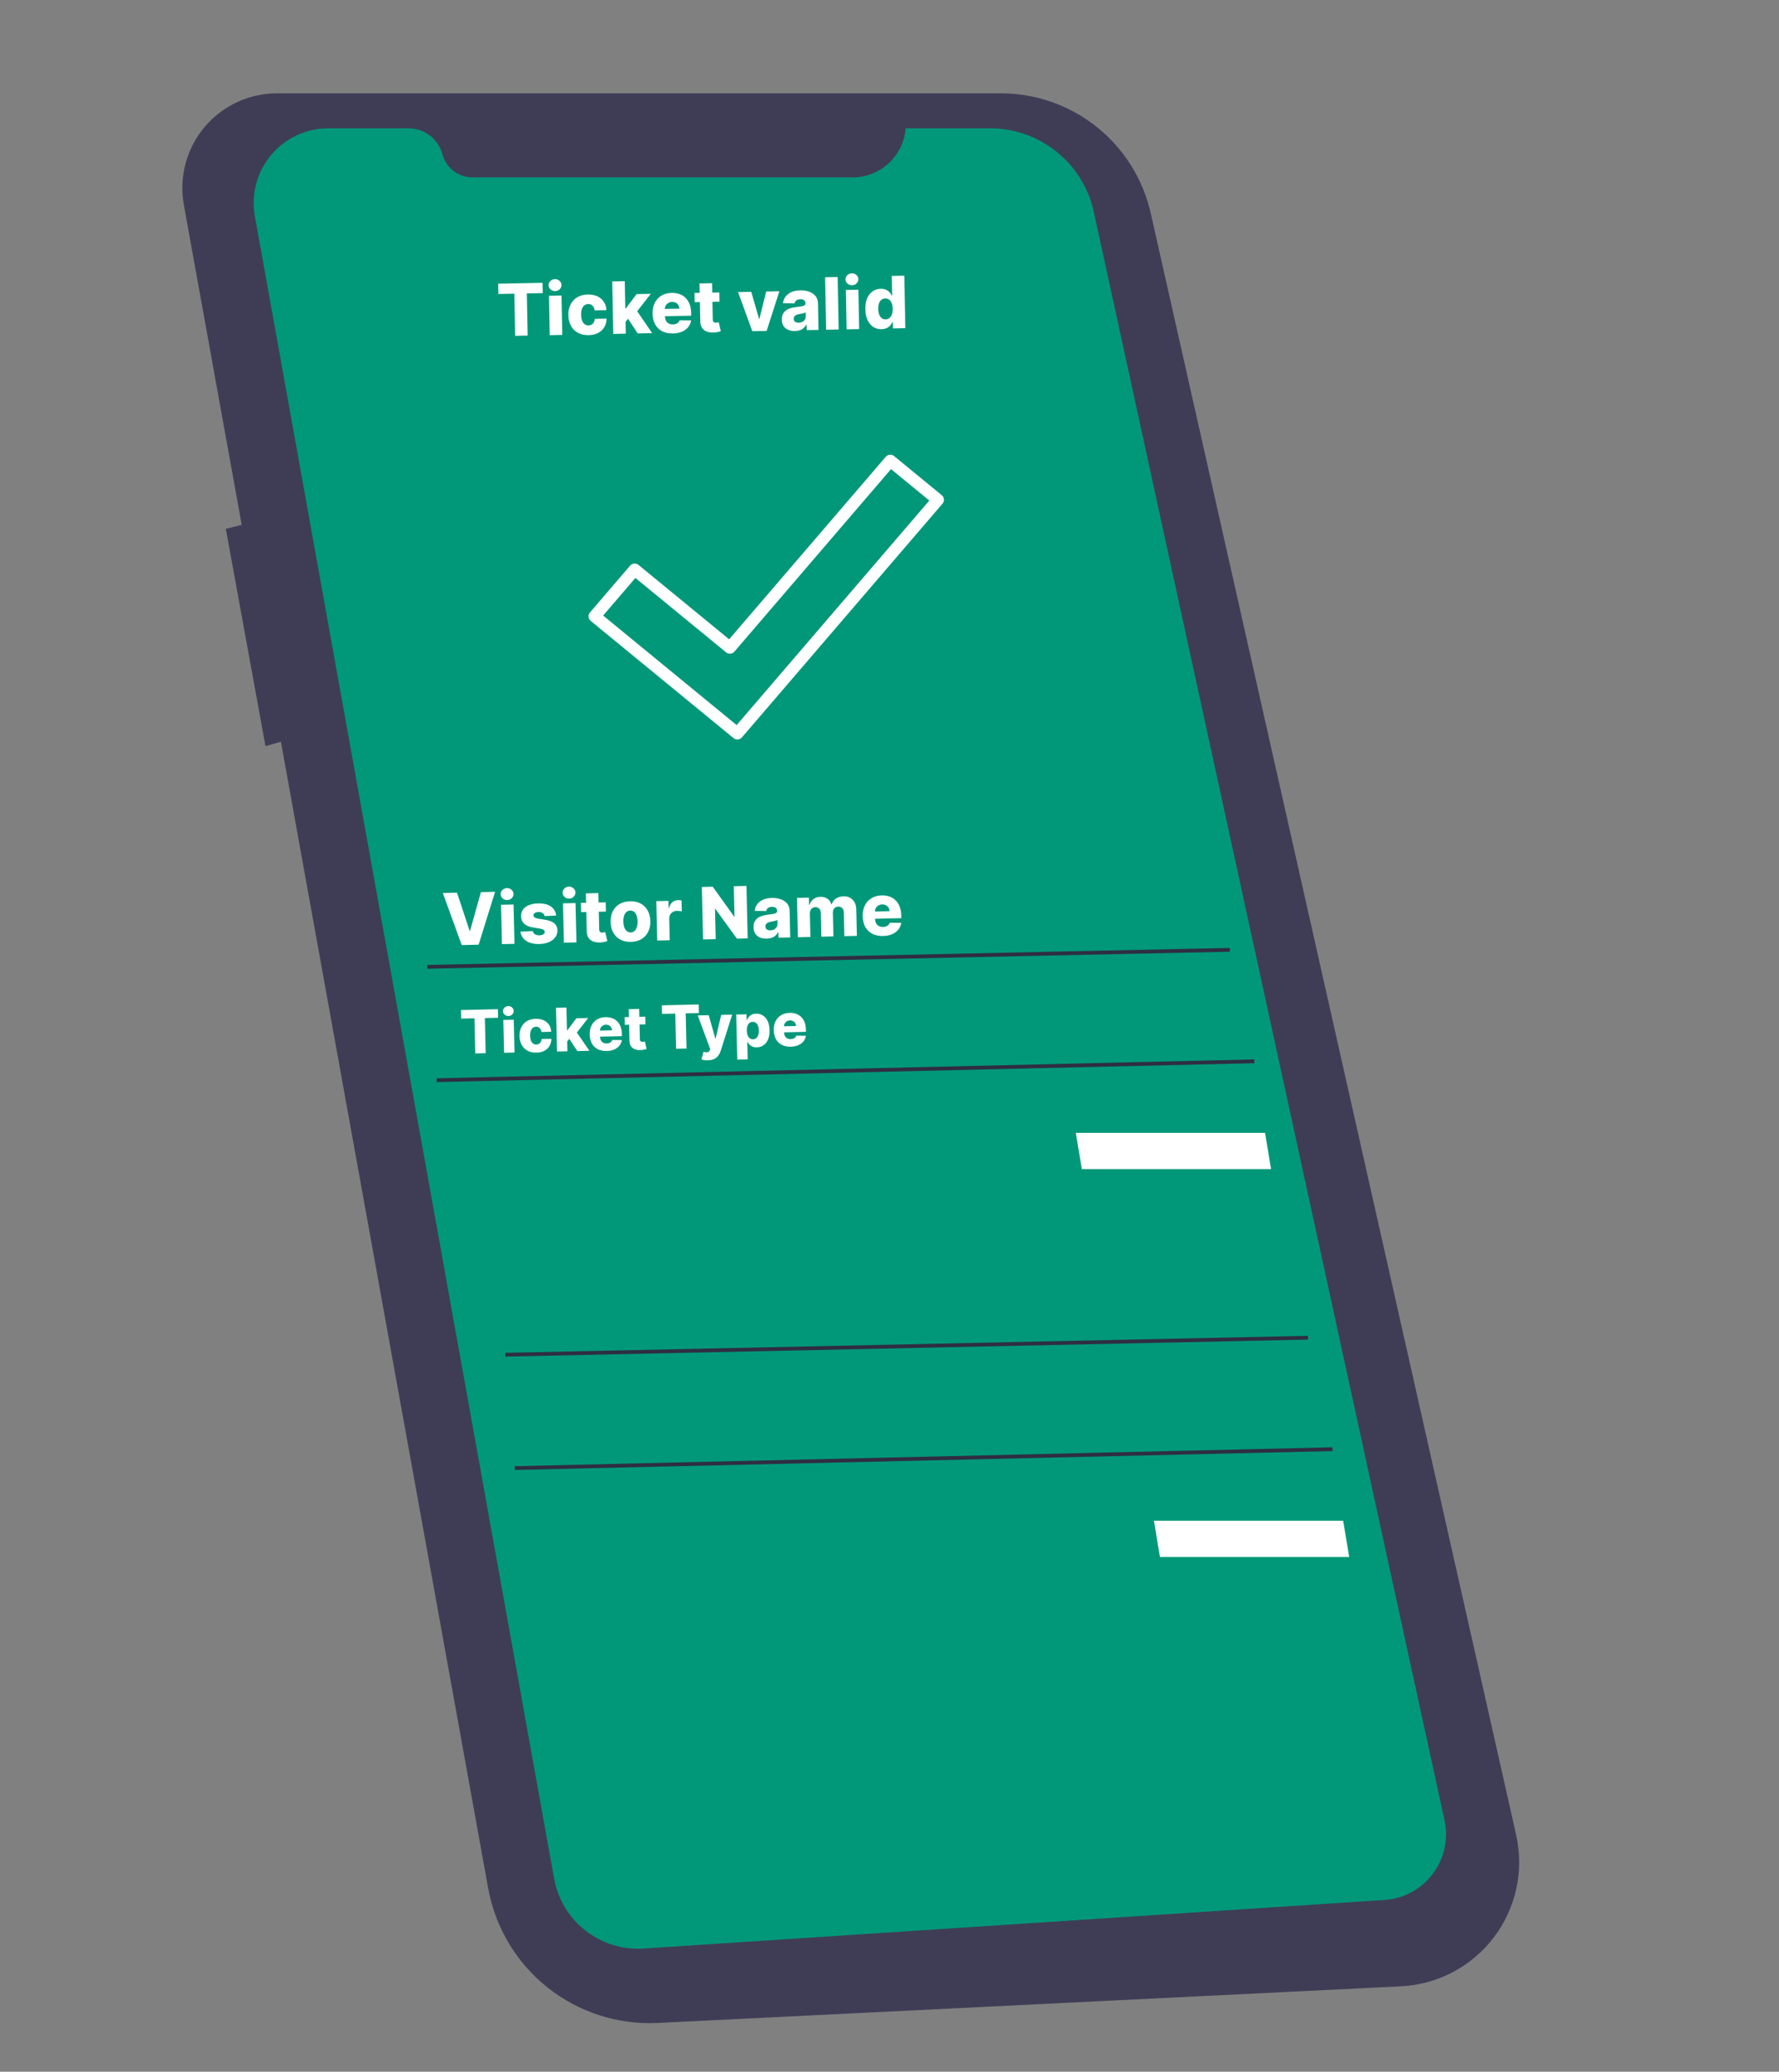 <svg width="592" height="689" viewBox="0 0 592 689" fill="none" xmlns="http://www.w3.org/2000/svg">
<rect x="0" y="0" width="592" height="689" fill="#808080" stroke="none"/>
<path d="M92.429 31.039H333.045C344.656 31.039 355.921 34.989 364.99 42.24C374.058 49.492 380.389 59.612 382.943 70.939L504.521 610.206C505.847 616.088 505.87 622.189 504.589 628.081C503.308 633.973 500.754 639.514 497.105 644.314C493.457 649.115 488.802 653.059 483.468 655.87C478.134 658.682 472.249 660.292 466.227 660.589L218.873 672.776C205.628 673.429 192.598 669.24 182.214 660.991C171.83 652.743 164.803 640.998 162.442 627.948L93.476 246.68L88.345 248.146L75.149 175.882L80.43 174.562L61.179 68.136C60.355 63.578 60.546 58.893 61.739 54.417C62.933 49.941 65.099 45.784 68.083 42.241C71.068 38.698 74.797 35.857 79.005 33.921C83.213 31.984 87.797 31 92.429 31.039Z" fill="#3F3D56"/>
<path d="M301.368 42.664H329.455C337.521 42.664 345.345 45.422 351.627 50.482C357.909 55.541 362.272 62.597 363.991 70.477L480.69 605.345C481.362 608.424 481.361 611.612 480.688 614.692C480.015 617.771 478.685 620.669 476.789 623.187C474.894 625.705 472.477 627.784 469.704 629.283C466.931 630.782 463.868 631.664 460.722 631.87L214.168 648.029C207.213 648.485 200.333 646.364 194.841 642.07C189.35 637.777 185.631 631.612 184.396 624.752L84.816 71.914C84.171 68.336 84.32 64.66 85.251 61.145C86.183 57.631 87.874 54.364 90.206 51.574C92.538 48.785 95.454 46.541 98.747 45.001C102.041 43.462 105.633 42.664 109.268 42.664H135.913C138.492 42.664 140.999 43.514 143.046 45.083C145.093 46.651 146.566 48.851 147.236 51.341C147.828 53.54 149.128 55.482 150.935 56.867C152.742 58.251 154.955 59.002 157.232 59.002H283.725C288.183 59.002 292.477 57.319 295.748 54.29C299.019 51.261 301.026 47.109 301.368 42.664Z" fill="#009879"/>
<path d="M358 376.754H420.971L422.971 388.809H360L358 376.754Z" fill="white"/>
<path d="M409.235 315.256L142.17 320.912L142.197 322.168L409.262 316.513L409.235 315.256Z" fill="#2F2E41"/>
<path d="M417.403 352.331L145.311 358.615L145.34 359.872L417.432 353.588L417.403 352.331Z" fill="#2F2E41"/>
<path d="M384 505.754H446.971L448.971 517.809H386L384 505.754Z" fill="white"/>
<path d="M435.235 444.256L168.17 449.912L168.197 451.168L435.262 445.513L435.235 444.256Z" fill="#2F2E41"/>
<path d="M443.403 481.331L171.311 487.615L171.34 488.872L443.432 482.588L443.403 481.331Z" fill="#2F2E41"/>
<path d="M165.855 97.766L165.788 94.34L180.538 94.051L180.605 97.476L175.314 97.58L175.589 111.606L171.43 111.687L171.156 97.662L165.855 97.766ZM182.94 111.462L182.684 98.373L186.851 98.292L187.107 111.38L182.94 111.462ZM184.742 96.807C184.156 96.819 183.65 96.635 183.222 96.257C182.794 95.874 182.575 95.406 182.564 94.855C182.553 94.31 182.754 93.84 183.167 93.445C183.58 93.045 184.078 92.839 184.664 92.828C185.254 92.816 185.761 93.002 186.183 93.386C186.611 93.764 186.831 94.226 186.841 94.771C186.852 95.322 186.651 95.798 186.238 96.198C185.831 96.593 185.332 96.796 184.742 96.807ZM195.874 111.456C194.493 111.483 193.303 111.222 192.304 110.673C191.31 110.124 190.539 109.349 189.991 108.349C189.443 107.342 189.155 106.171 189.129 104.836C189.103 103.496 189.344 102.315 189.852 101.293C190.367 100.266 191.109 99.459 192.081 98.871C193.058 98.284 194.232 97.977 195.601 97.95C196.811 97.926 197.869 98.124 198.775 98.544C199.687 98.964 200.403 99.569 200.924 100.36C201.451 101.145 201.739 102.075 201.789 103.148L197.895 103.224C197.802 102.555 197.565 102.034 197.182 101.661C196.805 101.288 196.319 101.107 195.722 101.118C195.239 101.128 194.819 101.273 194.461 101.552C194.102 101.826 193.826 102.23 193.632 102.762C193.443 103.288 193.357 103.938 193.372 104.711C193.387 105.483 193.499 106.135 193.708 106.665C193.923 107.189 194.215 107.584 194.584 107.849C194.953 108.109 195.379 108.234 195.862 108.225C196.248 108.217 196.587 108.128 196.879 107.958C197.177 107.787 197.42 107.541 197.606 107.219C197.793 106.891 197.908 106.497 197.95 106.036L201.844 105.96C201.825 107.04 201.574 107.988 201.09 108.804C200.611 109.621 199.928 110.262 199.039 110.729C198.156 111.189 197.101 111.431 195.874 111.456ZM207.767 107.54L207.687 102.572L208.267 102.56L211.856 97.802L216.576 97.709L211.238 104.531L210.138 104.553L207.767 107.54ZM204.077 111.048L203.735 93.596L207.902 93.515L208.244 110.966L204.077 111.048ZM212.206 110.888L208.674 105.519L211.36 102.508L217.02 110.794L212.206 110.888ZM223.908 110.906C222.539 110.933 221.352 110.686 220.348 110.166C219.348 109.64 218.572 108.88 218.018 107.885C217.47 106.884 217.182 105.687 217.155 104.296C217.129 102.944 217.373 101.757 217.887 100.735C218.401 99.708 219.138 98.903 220.098 98.322C221.059 97.735 222.198 97.428 223.516 97.403C224.447 97.384 225.302 97.513 226.081 97.787C226.859 98.062 227.535 98.478 228.108 99.035C228.682 99.592 229.133 100.285 229.462 101.114C229.79 101.937 229.965 102.885 229.986 103.959L230.007 104.999L218.631 105.221L218.584 102.801L226.082 102.655C226.068 102.212 225.955 101.819 225.744 101.476C225.532 101.134 225.246 100.869 224.884 100.683C224.528 100.491 224.12 100.4 223.66 100.409C223.194 100.418 222.779 100.531 222.413 100.749C222.048 100.961 221.761 101.247 221.552 101.61C221.343 101.966 221.238 102.369 221.235 102.818L221.283 105.28C221.294 105.814 221.408 106.281 221.626 106.68C221.844 107.074 222.148 107.377 222.539 107.591C222.93 107.805 223.392 107.907 223.926 107.897C224.295 107.889 224.629 107.832 224.928 107.724C225.227 107.615 225.483 107.46 225.695 107.257C225.907 107.054 226.064 106.806 226.166 106.514L229.994 106.55C229.852 107.411 229.517 108.165 228.99 108.812C228.469 109.453 227.777 109.958 226.914 110.327C226.052 110.691 225.05 110.884 223.908 110.906ZM239.375 97.262L239.435 100.33L231.178 100.492L231.118 97.424L239.375 97.262ZM232.786 94.254L236.953 94.173L237.19 106.281C237.195 106.537 237.239 106.743 237.322 106.901C237.41 107.053 237.534 107.161 237.695 107.226C237.855 107.286 238.046 107.313 238.267 107.309C238.426 107.306 238.594 107.288 238.769 107.256C238.95 107.219 239.086 107.188 239.177 107.163L239.866 110.159C239.668 110.219 239.389 110.296 239.027 110.388C238.67 110.48 238.243 110.543 237.743 110.575C236.767 110.64 235.927 110.543 235.223 110.284C234.524 110.019 233.985 109.598 233.604 109.02C233.229 108.442 233.038 107.71 233.032 106.823L232.786 94.254ZM259.352 96.871L255.118 110.047L250.346 110.141L245.608 97.14L249.996 97.054L252.584 106.022L252.721 106.02L254.964 96.957L259.352 96.871ZM264.549 110.084C263.714 110.1 262.97 109.976 262.317 109.71C261.669 109.439 261.153 109.023 260.767 108.462C260.386 107.895 260.187 107.18 260.17 106.317C260.156 105.59 260.272 104.974 260.518 104.469C260.764 103.964 261.108 103.551 261.551 103.23C261.993 102.908 262.505 102.662 263.087 102.492C263.669 102.316 264.292 102.193 264.956 102.123C265.698 102.04 266.296 101.957 266.749 101.875C267.202 101.786 267.53 101.669 267.731 101.523C267.939 101.371 268.04 101.162 268.034 100.895L268.034 100.852C268.025 100.415 267.868 100.08 267.562 99.847C267.256 99.614 266.848 99.503 266.337 99.513C265.786 99.524 265.345 99.652 265.014 99.897C264.684 100.142 264.477 100.476 264.395 100.898L260.549 100.837C260.647 100.039 260.926 99.323 261.385 98.689C261.85 98.049 262.493 97.542 263.316 97.168C264.144 96.788 265.143 96.587 266.313 96.564C267.148 96.547 267.92 96.632 268.628 96.817C269.336 96.996 269.955 97.268 270.485 97.633C271.015 97.992 271.427 98.439 271.722 98.973C272.022 99.507 272.179 100.12 272.193 100.813L272.367 109.709L268.447 109.786L268.412 107.962L268.309 107.964C268.085 108.412 267.794 108.793 267.437 109.107C267.085 109.421 266.666 109.659 266.181 109.822C265.701 109.985 265.157 110.072 264.549 110.084ZM265.782 107.332C266.231 107.323 266.633 107.224 266.987 107.036C267.347 106.847 267.632 106.591 267.841 106.269C268.051 105.941 268.151 105.564 268.143 105.138L268.119 103.894C268.001 103.958 267.857 104.018 267.688 104.072C267.524 104.127 267.343 104.179 267.145 104.228C266.947 104.277 266.743 104.321 266.534 104.359C266.324 104.398 266.123 104.433 265.931 104.465C265.54 104.535 265.207 104.638 264.931 104.774C264.661 104.91 264.454 105.085 264.31 105.298C264.172 105.505 264.106 105.751 264.112 106.035C264.12 106.467 264.28 106.793 264.591 107.014C264.908 107.236 265.305 107.341 265.782 107.332ZM278.74 92.126L279.082 109.578L274.915 109.659L274.573 92.208L278.74 92.126ZM281.734 109.526L281.477 96.437L285.644 96.356L285.901 109.444L281.734 109.526ZM283.535 94.871C282.95 94.882 282.443 94.699 282.016 94.321C281.587 93.937 281.368 93.47 281.357 92.919C281.347 92.374 281.548 91.904 281.96 91.509C282.373 91.109 282.872 90.903 283.457 90.892C284.048 90.88 284.555 91.066 284.977 91.45C285.405 91.828 285.624 92.29 285.635 92.835C285.646 93.386 285.445 93.862 285.032 94.262C284.625 94.656 284.126 94.859 283.535 94.871ZM293.337 109.486C292.371 109.505 291.489 109.272 290.689 108.787C289.89 108.303 289.244 107.566 288.753 106.575C288.262 105.584 288.002 104.348 287.973 102.865C287.943 101.326 288.162 100.054 288.631 99.05C289.101 98.047 289.725 97.299 290.505 96.806C291.291 96.313 292.142 96.058 293.056 96.04C293.744 96.026 294.334 96.134 294.827 96.363C295.32 96.586 295.73 96.88 296.055 97.243C296.38 97.606 296.629 97.984 296.802 98.379L296.887 98.377L296.757 91.773L300.924 91.692L301.266 109.143L297.142 109.224L297.101 107.102L296.973 107.104C296.805 107.511 296.562 107.894 296.245 108.252C295.928 108.611 295.528 108.903 295.043 109.128C294.565 109.354 293.996 109.473 293.337 109.486ZM294.722 106.211C295.227 106.201 295.656 106.05 296.009 105.759C296.361 105.463 296.628 105.051 296.811 104.525C296.994 103.998 297.079 103.383 297.065 102.678C297.051 101.963 296.942 101.348 296.739 100.835C296.541 100.322 296.258 99.93 295.889 99.658C295.526 99.387 295.091 99.256 294.586 99.266C294.069 99.276 293.634 99.427 293.282 99.718C292.929 100.009 292.665 100.415 292.487 100.935C292.316 101.456 292.237 102.068 292.251 102.773C292.264 103.477 292.37 104.089 292.568 104.608C292.766 105.127 293.043 105.528 293.401 105.81C293.765 106.087 294.205 106.221 294.722 106.211Z" fill="white"/>
<path d="M152.079 296.884L156.28 309.573L156.424 309.57L160.029 296.698L164.749 296.588L159.268 314.175L153.653 314.306L147.359 296.994L152.079 296.884ZM167.035 313.994L166.73 300.907L170.896 300.81L171.201 313.897L167.035 313.994ZM168.782 299.333C168.196 299.347 167.689 299.165 167.26 298.789C166.83 298.407 166.609 297.94 166.596 297.389C166.584 296.844 166.783 296.373 167.194 295.977C167.606 295.575 168.104 295.368 168.689 295.354C169.28 295.34 169.787 295.525 170.211 295.907C170.64 296.283 170.861 296.744 170.874 297.29C170.887 297.841 170.687 298.317 170.276 298.719C169.871 299.115 169.372 299.319 168.782 299.333ZM185.067 304.478L181.244 304.669C181.198 304.397 181.084 304.159 180.903 303.953C180.722 303.741 180.488 303.579 180.201 303.466C179.92 303.347 179.595 303.292 179.226 303.301C178.743 303.312 178.333 303.419 177.997 303.62C177.666 303.821 177.508 304.086 177.521 304.415C177.521 304.671 177.629 304.89 177.843 305.072C178.063 305.255 178.45 305.396 179.004 305.497L181.537 305.916C182.849 306.135 183.83 306.527 184.48 307.092C185.136 307.656 185.477 308.415 185.505 309.369C185.52 310.267 185.272 311.054 184.759 311.731C184.252 312.408 183.548 312.942 182.648 313.332C181.747 313.717 180.712 313.923 179.542 313.95C177.673 313.994 176.19 313.645 175.093 312.903C174.002 312.155 173.364 311.136 173.18 309.844L177.293 309.646C177.395 310.121 177.64 310.479 178.026 310.72C178.412 310.961 178.901 311.075 179.492 311.061C180.026 311.049 180.458 310.939 180.788 310.733C181.119 310.526 181.283 310.258 181.281 309.928C181.269 309.633 181.132 309.4 180.873 309.23C180.613 309.054 180.209 308.922 179.661 308.832L177.368 308.451C176.05 308.243 175.063 307.825 174.406 307.199C173.749 306.566 173.412 305.75 173.394 304.75C173.368 303.875 173.584 303.123 174.041 302.493C174.497 301.857 175.157 301.364 176.018 301.014C176.879 300.665 177.901 300.476 179.082 300.449C180.855 300.407 182.261 300.747 183.3 301.467C184.34 302.182 184.929 303.185 185.067 304.478ZM187.654 313.514L187.349 300.426L191.515 300.329L191.821 313.417L187.654 313.514ZM189.401 298.853C188.816 298.866 188.309 298.685 187.879 298.308C187.45 297.926 187.229 297.46 187.216 296.909C187.203 296.363 187.402 295.893 187.814 295.497C188.225 295.095 188.723 294.887 189.308 294.873C189.899 294.86 190.406 295.044 190.83 295.426C191.259 295.803 191.48 296.264 191.493 296.809C191.506 297.36 191.307 297.836 190.896 298.238C190.49 298.634 189.992 298.839 189.401 298.853ZM201.555 300.095L201.626 303.163L193.37 303.355L193.298 300.288L201.555 300.095ZM194.955 297.112L199.121 297.015L199.404 309.122C199.41 309.378 199.454 309.584 199.537 309.741C199.626 309.893 199.751 310.001 199.912 310.065C200.072 310.124 200.263 310.151 200.485 310.146C200.644 310.142 200.811 310.124 200.986 310.091C201.167 310.053 201.303 310.021 201.393 309.997L202.094 312.99C201.896 313.051 201.617 313.129 201.255 313.222C200.9 313.316 200.472 313.38 199.973 313.414C198.997 313.482 198.156 313.388 197.451 313.132C196.752 312.87 196.21 312.45 195.828 311.874C195.45 311.297 195.257 310.566 195.248 309.679L194.955 297.112ZM209.96 313.241C208.585 313.273 207.397 313.019 206.396 312.48C205.4 311.935 204.623 311.163 204.066 310.164C203.514 309.16 203.222 307.987 203.191 306.647C203.159 305.301 203.396 304.116 203.901 303.092C204.411 302.063 205.151 301.256 206.12 300.671C207.096 300.08 208.27 299.768 209.645 299.736C211.02 299.704 212.205 299.961 213.201 300.506C214.202 301.045 214.979 301.817 215.531 302.821C216.089 303.82 216.383 304.992 216.414 306.339C216.446 307.679 216.206 308.864 215.696 309.893C215.191 310.917 214.451 311.724 213.476 312.315C212.507 312.9 211.335 313.209 209.96 313.241ZM209.912 310.096C210.412 310.085 210.832 309.921 211.171 309.607C211.51 309.292 211.765 308.86 211.934 308.31C212.108 307.76 212.187 307.128 212.171 306.412C212.154 305.685 212.045 305.051 211.845 304.51C211.651 303.969 211.376 303.549 211.023 303.25C210.669 302.952 210.242 302.808 209.743 302.82C209.226 302.832 208.792 302.995 208.441 303.311C208.096 303.626 207.836 304.058 207.661 304.607C207.492 305.157 207.416 305.795 207.433 306.522C207.45 307.238 207.556 307.867 207.75 308.408C207.95 308.949 208.23 309.368 208.589 309.667C208.954 309.965 209.395 310.108 209.912 310.096ZM218.7 312.79L218.395 299.703L222.442 299.608L222.498 301.994L222.634 301.991C222.853 301.122 223.227 300.471 223.757 300.038C224.287 299.599 224.909 299.372 225.625 299.355C225.818 299.351 226.017 299.36 226.222 299.384C226.427 299.402 226.619 299.434 226.796 299.481L226.88 303.102C226.68 303.039 226.417 302.991 226.093 302.959C225.774 302.926 225.489 302.913 225.239 302.919C224.745 302.931 224.302 303.052 223.909 303.282C223.522 303.507 223.22 303.819 223.002 304.216C222.789 304.607 222.689 305.064 222.701 305.587L222.867 312.693L218.7 312.79ZM248.398 294.638L248.805 312.088L245.227 312.172L238.048 302.262L237.937 302.265L238.172 312.336L233.954 312.434L233.547 294.985L237.177 294.9L244.279 304.794L244.424 304.791L244.189 294.736L248.398 294.638ZM255.152 312.162C254.317 312.181 253.572 312.059 252.918 311.796C252.27 311.527 251.751 311.113 251.363 310.554C250.98 309.989 250.779 309.274 250.759 308.411C250.742 307.684 250.856 307.067 251.1 306.562C251.343 306.056 251.686 305.641 252.128 305.319C252.569 304.996 253.08 304.748 253.662 304.575C254.243 304.397 254.865 304.272 255.529 304.199C256.271 304.114 256.869 304.029 257.321 303.944C257.774 303.854 258.101 303.736 258.302 303.589C258.509 303.436 258.609 303.227 258.603 302.96L258.602 302.917C258.592 302.48 258.433 302.145 258.127 301.914C257.82 301.682 257.411 301.572 256.9 301.584C256.349 301.597 255.909 301.727 255.579 301.973C255.249 302.219 255.044 302.554 254.963 302.976L251.117 302.93C251.212 302.132 251.488 301.415 251.945 300.779C252.408 300.137 253.049 299.628 253.87 299.251C254.697 298.868 255.695 298.663 256.865 298.635C257.7 298.616 258.472 298.697 259.181 298.88C259.89 299.056 260.51 299.326 261.041 299.689C261.573 300.046 261.987 300.491 262.283 301.024C262.585 301.557 262.745 302.17 262.761 302.863L262.968 311.758L259.049 311.849L259.006 310.026L258.904 310.028C258.681 310.477 258.392 310.859 258.036 311.174C257.685 311.489 257.267 311.729 256.782 311.894C256.303 312.058 255.759 312.148 255.152 312.162ZM256.375 309.405C256.823 309.395 257.225 309.295 257.578 309.105C257.937 308.914 258.221 308.658 258.43 308.334C258.638 308.006 258.737 307.628 258.727 307.202L258.698 305.958C258.58 306.023 258.437 306.084 258.268 306.139C258.104 306.194 257.924 306.246 257.726 306.296C257.528 306.346 257.324 306.391 257.115 306.43C256.906 306.469 256.705 306.505 256.512 306.538C256.122 306.609 255.789 306.714 255.514 306.851C255.244 306.988 255.038 307.163 254.895 307.377C254.758 307.585 254.693 307.83 254.699 308.115C254.709 308.546 254.87 308.872 255.182 309.092C255.5 309.312 255.897 309.416 256.375 309.405ZM265.516 311.699L265.211 298.611L269.173 298.519L269.229 300.922L269.374 300.918C269.628 300.117 270.073 299.478 270.71 299.003C271.347 298.528 272.114 298.28 273.011 298.259C273.92 298.238 274.704 298.452 275.362 298.903C276.021 299.354 276.447 299.969 276.641 300.749L276.778 300.746C277.004 299.962 277.467 299.329 278.166 298.846C278.865 298.358 279.697 298.103 280.663 298.081C281.901 298.052 282.916 298.426 283.707 299.203C284.498 299.975 284.909 301.051 284.941 302.431L285.147 311.241L280.98 311.338L280.797 303.482C280.782 302.829 280.603 302.336 280.26 302.003C279.916 301.664 279.478 301.501 278.944 301.514C278.37 301.527 277.923 301.725 277.602 302.108C277.287 302.484 277.137 302.985 277.151 303.61L277.334 311.423L273.329 311.516L273.145 303.618C273.131 303.01 272.955 302.534 272.617 302.19C272.279 301.845 271.841 301.679 271.301 301.692C270.938 301.7 270.619 301.796 270.345 301.978C270.07 302.155 269.857 302.405 269.706 302.726C269.56 303.048 269.492 303.425 269.502 303.856L269.682 311.602L265.516 311.699ZM293.852 311.285C292.483 311.317 291.295 311.075 290.289 310.558C289.287 310.036 288.508 309.279 287.951 308.286C287.399 307.287 287.107 306.092 287.074 304.7C287.043 303.348 287.282 302.16 287.793 301.137C288.303 300.108 289.037 299.301 289.995 298.716C290.953 298.125 292.091 297.814 293.409 297.783C294.341 297.762 295.196 297.887 295.976 298.158C296.755 298.43 297.432 298.843 298.008 299.398C298.583 299.953 299.037 300.645 299.369 301.472C299.701 302.294 299.879 303.242 299.904 304.316L299.928 305.355L288.554 305.62L288.497 303.201L295.995 303.026C295.979 302.583 295.865 302.19 295.652 301.849C295.44 301.507 295.152 301.244 294.79 301.059C294.433 300.868 294.025 300.778 293.565 300.789C293.099 300.8 292.684 300.915 292.319 301.134C291.955 301.347 291.669 301.635 291.461 301.998C291.254 302.355 291.15 302.758 291.149 303.207L291.206 305.669C291.219 306.203 291.335 306.669 291.554 307.068C291.774 307.461 292.079 307.763 292.47 307.976C292.862 308.188 293.325 308.288 293.858 308.276C294.228 308.267 294.562 308.208 294.86 308.099C295.159 307.99 295.414 307.833 295.625 307.629C295.836 307.426 295.993 307.177 296.094 306.885L299.922 306.907C299.783 307.768 299.451 308.523 298.926 309.172C298.407 309.815 297.717 310.323 296.856 310.695C295.995 311.062 294.994 311.259 293.852 311.285Z" fill="white"/>
<path d="M153.462 338.764L153.395 335.91L165.686 335.623L165.753 338.477L161.344 338.58L161.617 350.267L158.152 350.348L157.879 338.661L153.462 338.764ZM167.743 350.124L167.488 339.218L170.96 339.137L171.215 350.043L167.743 350.124ZM169.197 337.906C168.71 337.918 168.287 337.766 167.929 337.453C167.571 337.134 167.387 336.746 167.376 336.286C167.366 335.832 167.532 335.44 167.875 335.11C168.217 334.775 168.632 334.602 169.12 334.59C169.612 334.579 170.035 334.732 170.388 335.051C170.746 335.365 170.93 335.749 170.941 336.203C170.952 336.662 170.786 337.059 170.443 337.394C170.105 337.724 169.69 337.895 169.197 337.906ZM178.521 350.078C177.37 350.105 176.378 349.891 175.543 349.437C174.713 348.983 174.068 348.34 173.608 347.507C173.148 346.67 172.905 345.696 172.879 344.583C172.853 343.466 173.05 342.481 173.471 341.628C173.896 340.771 174.512 340.095 175.32 339.603C176.133 339.11 177.109 338.851 178.25 338.824C179.258 338.8 180.141 338.962 180.897 339.309C181.658 339.656 182.257 340.158 182.694 340.816C183.136 341.468 183.379 342.242 183.423 343.136L180.179 343.212C180.099 342.655 179.9 342.221 179.58 341.912C179.265 341.602 178.859 341.452 178.362 341.464C177.959 341.474 177.609 341.595 177.312 341.83C177.014 342.059 176.785 342.396 176.625 342.84C176.469 343.28 176.399 343.821 176.414 344.465C176.429 345.109 176.525 345.651 176.701 346.092C176.882 346.529 177.126 346.857 177.434 347.077C177.743 347.292 178.098 347.395 178.5 347.386C178.822 347.378 179.104 347.303 179.347 347.16C179.595 347.017 179.796 346.811 179.951 346.542C180.106 346.268 180.2 345.939 180.233 345.555L183.478 345.479C183.466 346.379 183.26 347.17 182.859 347.852C182.463 348.534 181.895 349.071 181.156 349.462C180.421 349.849 179.543 350.054 178.521 350.078ZM188.419 346.777L188.337 342.637L188.82 342.626L191.796 338.649L195.729 338.557L191.302 344.259L190.386 344.28L188.419 346.777ZM185.355 349.712L185.015 335.17L188.487 335.089L188.827 349.631L185.355 349.712ZM192.129 349.553L189.168 345.09L191.397 342.573L196.14 349.46L192.129 349.553ZM201.881 349.531C200.74 349.558 199.75 349.356 198.911 348.926C198.077 348.491 197.427 347.86 196.963 347.032C196.503 346.2 196.259 345.204 196.232 344.044C196.206 342.917 196.405 341.928 196.831 341.075C197.256 340.217 197.868 339.544 198.666 339.057C199.464 338.565 200.413 338.306 201.511 338.28C202.287 338.262 203 338.366 203.649 338.592C204.299 338.819 204.863 339.163 205.343 339.625C205.823 340.088 206.201 340.664 206.478 341.353C206.754 342.038 206.903 342.828 206.924 343.723L206.944 344.589L197.465 344.811L197.418 342.794L203.666 342.648C203.653 342.279 203.557 341.952 203.38 341.667C203.203 341.383 202.964 341.163 202.662 341.009C202.364 340.851 202.024 340.776 201.64 340.785C201.252 340.794 200.906 340.889 200.603 341.072C200.299 341.249 200.061 341.489 199.888 341.792C199.715 342.089 199.628 342.425 199.627 342.8L199.675 344.852C199.686 345.297 199.782 345.685 199.965 346.017C200.148 346.344 200.403 346.596 200.729 346.773C201.055 346.951 201.441 347.034 201.886 347.023C202.194 347.016 202.472 346.967 202.721 346.876C202.97 346.785 203.182 346.655 203.358 346.485C203.534 346.315 203.664 346.108 203.748 345.865L206.939 345.882C206.823 346.6 206.546 347.229 206.109 347.77C205.676 348.306 205.101 348.729 204.384 349.039C203.666 349.345 202.832 349.509 201.881 349.531ZM214.726 338.113L214.786 340.669L207.906 340.83L207.846 338.274L214.726 338.113ZM209.226 335.627L212.698 335.546L212.934 345.635C212.939 345.848 212.976 346.02 213.046 346.151C213.12 346.278 213.224 346.368 213.358 346.421C213.491 346.47 213.65 346.493 213.835 346.488C213.968 346.485 214.107 346.47 214.253 346.443C214.404 346.411 214.517 346.385 214.592 346.364L215.176 348.858C215.012 348.909 214.779 348.974 214.478 349.052C214.181 349.13 213.825 349.183 213.409 349.212C212.595 349.269 211.895 349.191 211.307 348.977C210.724 348.759 210.273 348.409 209.954 347.929C209.64 347.448 209.479 346.839 209.471 346.1L209.226 335.627ZM220.299 337.201L220.233 334.347L232.523 334.059L232.59 336.913L228.181 337.017L228.454 348.704L224.989 348.785L224.716 337.098L220.299 337.201ZM235.549 352.63C235.132 352.64 234.739 352.616 234.368 352.558C233.997 352.505 233.678 352.43 233.411 352.332L234.119 349.793C234.462 349.899 234.771 349.958 235.046 349.97C235.326 349.983 235.564 349.932 235.76 349.819C235.961 349.71 236.113 349.519 236.216 349.247L236.343 348.917L232.202 337.704L235.837 337.619L238.029 345.354L238.142 345.351L239.998 337.522L243.655 337.436L239.823 349.482C239.638 350.083 239.369 350.615 239.015 351.078C238.666 351.546 238.208 351.916 237.641 352.19C237.08 352.464 236.382 352.61 235.549 352.63ZM245.337 352.401L244.986 337.405L248.422 337.325L248.466 339.192L248.573 339.189C248.707 338.855 248.901 338.531 249.154 338.217C249.412 337.903 249.742 337.644 250.144 337.441C250.552 337.232 251.042 337.121 251.614 337.108C252.372 337.09 253.084 337.272 253.751 337.655C254.423 338.037 254.972 338.637 255.399 339.456C255.825 340.275 256.054 341.326 256.084 342.609C256.113 343.844 255.94 344.883 255.567 345.725C255.198 346.567 254.687 347.204 254.034 347.637C253.386 348.068 252.66 348.294 251.855 348.313C251.306 348.326 250.828 348.247 250.422 348.076C250.015 347.906 249.671 347.677 249.39 347.39C249.113 347.103 248.897 346.793 248.743 346.46L248.672 346.462L248.809 352.32L245.337 352.401ZM248.515 342.778C248.528 343.365 248.618 343.875 248.785 344.307C248.956 344.738 249.193 345.071 249.497 345.306C249.806 345.536 250.171 345.645 250.592 345.636C251.018 345.626 251.377 345.499 251.67 345.255C251.962 345.007 252.179 344.663 252.321 344.224C252.467 343.785 252.533 343.272 252.519 342.685C252.505 342.098 252.415 341.591 252.249 341.164C252.088 340.737 251.855 340.408 251.551 340.178C251.252 339.949 250.887 339.839 250.457 339.849C250.03 339.859 249.671 339.983 249.378 340.222C249.086 340.461 248.864 340.798 248.713 341.232C248.567 341.667 248.501 342.182 248.515 342.778ZM263.133 348.099C261.993 348.125 261.003 347.923 260.164 347.493C259.33 347.058 258.68 346.427 258.216 345.599C257.756 344.767 257.512 343.771 257.485 342.611C257.459 341.485 257.658 340.495 258.083 339.642C258.509 338.784 259.12 338.112 259.919 337.624C260.717 337.132 261.665 336.873 262.764 336.847C263.54 336.829 264.253 336.933 264.902 337.159C265.552 337.386 266.116 337.73 266.596 338.192C267.076 338.655 267.454 339.231 267.73 339.921C268.007 340.606 268.156 341.396 268.176 342.29L268.197 343.156L258.718 343.378L258.671 341.362L264.919 341.215C264.906 340.846 264.81 340.519 264.633 340.235C264.456 339.95 264.216 339.731 263.914 339.577C263.617 339.418 263.277 339.343 262.893 339.352C262.505 339.361 262.159 339.457 261.856 339.639C261.552 339.817 261.314 340.057 261.141 340.359C260.968 340.657 260.881 340.993 260.88 341.367L260.928 343.419C260.939 343.864 261.035 344.252 261.218 344.584C261.401 344.911 261.656 345.164 261.982 345.341C262.308 345.518 262.694 345.601 263.139 345.591C263.446 345.583 263.725 345.534 263.973 345.443C264.222 345.352 264.435 345.222 264.611 345.052C264.787 344.882 264.917 344.675 265.001 344.432L268.191 344.449C268.076 345.167 267.799 345.797 267.362 346.337C266.929 346.873 266.354 347.296 265.637 347.607C264.919 347.912 264.085 348.076 263.133 348.099Z" fill="white"/>
<path d="M197.855 204.964L211.2 189.421L242.882 215.4L296.262 153.228L312.103 166.218L245.378 243.933L197.855 204.964Z" stroke="white" stroke-width="4" stroke-linecap="round" stroke-linejoin="round"/>
</svg>

